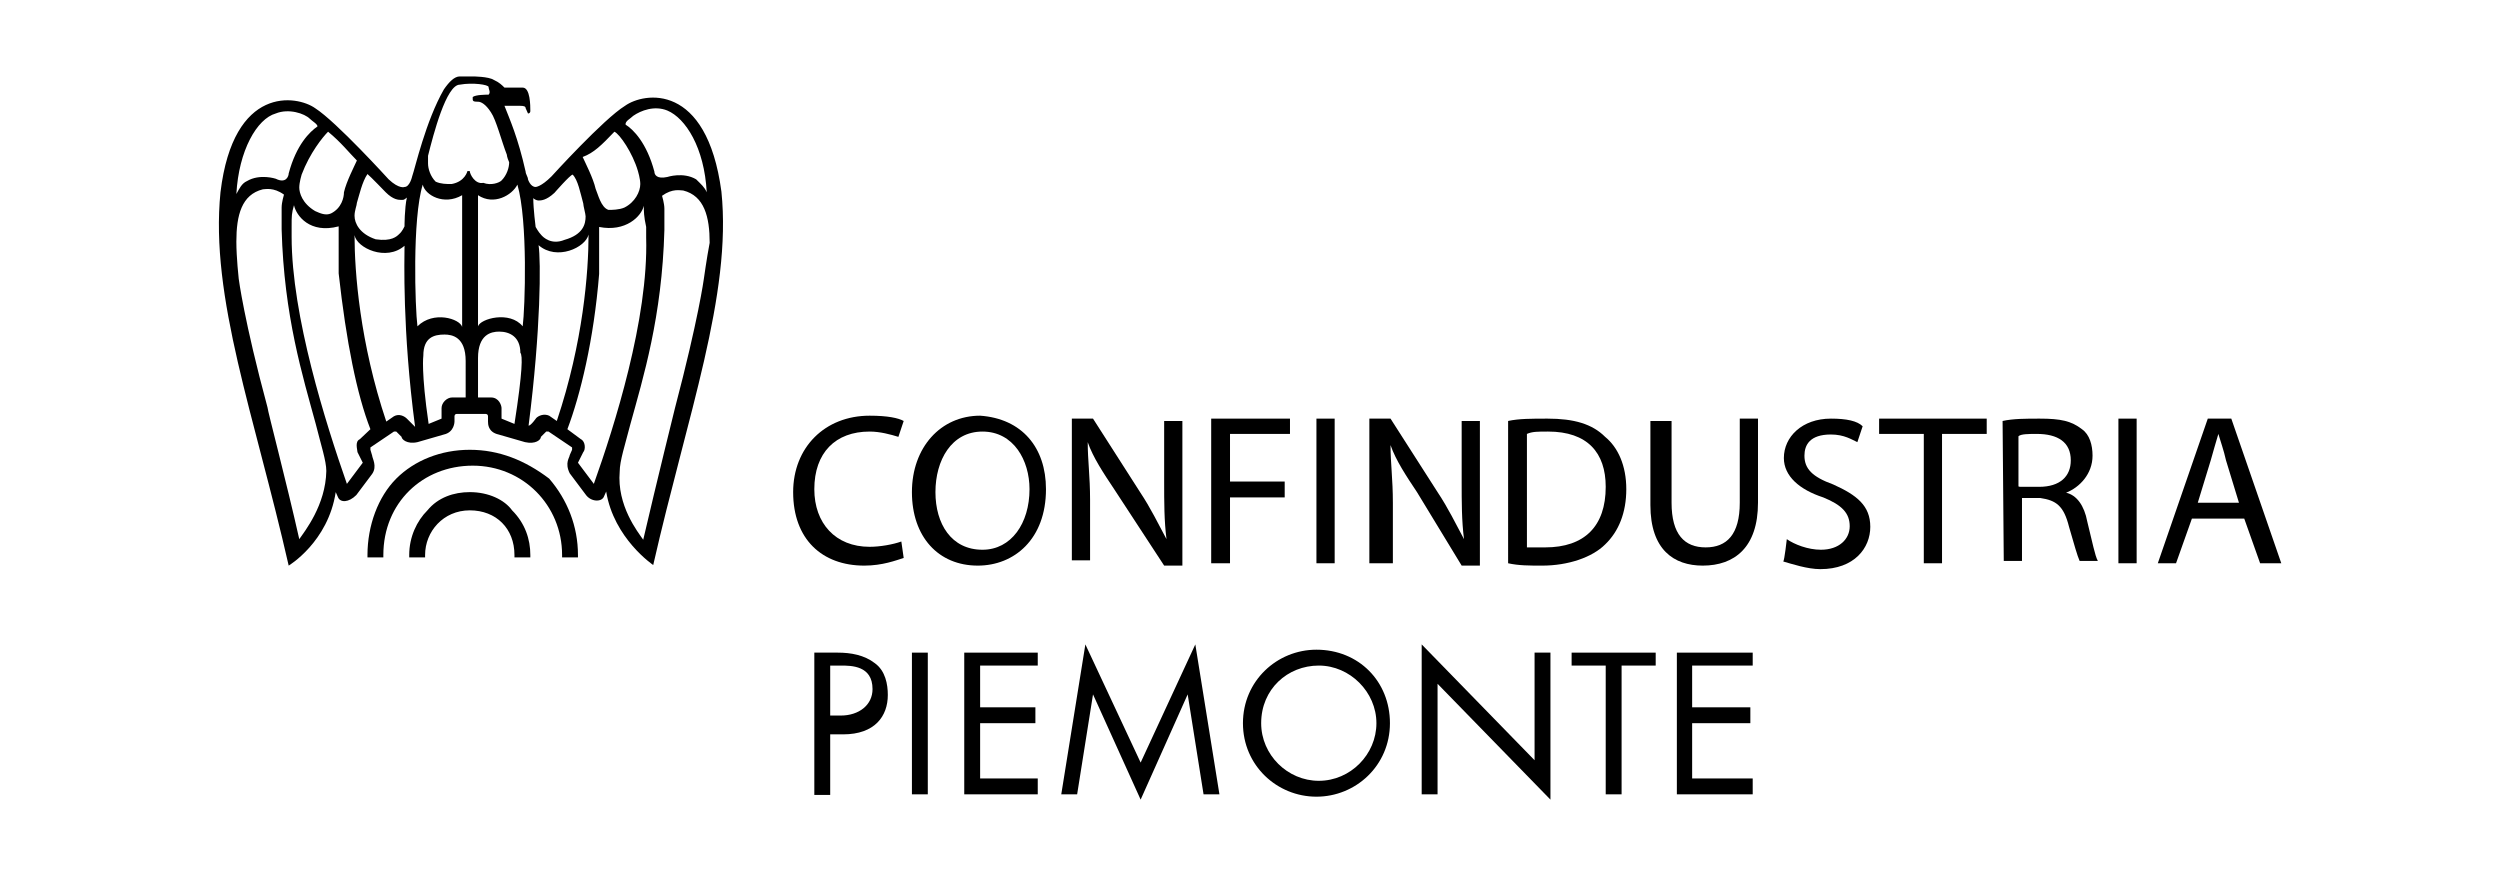 <?xml version="1.0" encoding="utf-8"?>
<!-- Generator: $$$/GeneralStr/196=Adobe Illustrator 27.6.0, SVG Export Plug-In . SVG Version: 6.00 Build 0)  -->
<svg version="1.1" id="Livello_2_00000179623180684771991380000000070815771045388974_"
	 xmlns="http://www.w3.org/2000/svg" xmlns:xlink="http://www.w3.org/1999/xlink" x="0px" y="0px" viewBox="0 0 425.2 149"
	 style="enable-background:new 0 0 425.2 149;" xml:space="preserve">
<g id="Livello_1-2">
	<g id="Livello_2-2">
		<path d="M119.7,47.5c0,0-0.9,6.7-4.9,21.9c0,0-3.1,12.5-5.4,22.4c-0.9-1.3-4.5-5.8-4-11.6c0-1.8,0.9-4.5,1.8-8
			c2.2-8,5.4-18.3,5.8-33.1v-3.6c0-0.9-0.4-2.2-0.4-2.2c1.8-1.3,3.1-0.9,3.6-0.9c3.6,0.9,4.5,4.5,4.5,8.9
			C120.2,43.9,119.7,47.5,119.7,47.5 M101,82.3l-2.7-3.6l0.9-1.8c0.4-0.4,0.4-1.8-0.4-2.2L96.5,73c2.2-5.8,4.5-15.2,5.4-26.4v-8
			c4.5,0.9,7.2-1.8,7.6-3.6c0,0.9,0,1.8,0.4,3.6v1.8C110.3,54.2,104.5,72.5,101,82.3 M93.4,70.7c-0.9-0.4-1.8,0-2.2,0.4
			c0,0-0.9,1.3-1.3,1.3C92,56,92,44.3,91.6,41.7c3.1,2.7,8,0.4,8.5-1.8c0,6.3-0.9,18.3-5.4,31.7C94.7,71.6,93.4,70.7,93.4,70.7z
			 M91.6,34.1c0.4,0,1.3,0,2.7-1.3c0,0,2.7-3.1,3.1-3.1c0.9,0.9,1.3,3.1,1.8,4.9c0,0.4,0.4,1.8,0.4,2.2c0,1.3-0.4,3.1-3.6,4
			c-2.2,0.9-3.6-0.4-4-0.9c-0.4-0.4-0.9-1.3-0.9-1.3s-0.4-3.1-0.4-4.9C91.1,34.1,91.6,34.1,91.6,34.1 M104.5,22.4
			c0.9,0.4,3.1,3.6,4,6.7c0,0,0.4,1.3,0.4,2.2c0,1.3-0.9,3.1-2.7,4c-0.9,0.4-2.2,0.4-2.7,0.4c-1.3-0.4-1.8-2.7-2.2-3.6
			c-0.4-1.8-1.8-4.5-2.2-5.4C101,26,102.3,24.7,104.5,22.4 M107.7,19.7c1.3-0.9,3.6-1.8,5.8-0.9c3.1,1.3,6.3,6.3,6.7,13.9
			c-0.4-0.9-0.9-1.3-1.8-2.2c-2.2-1.3-4.9-0.4-4.9-0.4c-1.8,0.4-2.2-0.4-2.2-0.9c-1.3-4.9-3.6-7.2-4.9-8
			C106.3,20.6,107.2,20.2,107.7,19.7 M88.9,55.5c-2.2-2.7-7.2-1.3-7.6,0V33.2c2.7,1.8,5.8,0,6.7-1.8C89.8,37.6,89.3,52.4,88.9,55.5
			 M87.5,72.1l-2.2-0.9v-1.8c0-0.4-0.4-1.8-1.8-1.8h-2.2v-6.7c0-4,2.2-4.5,3.6-4.5c1.8,0,3.6,0.9,3.6,3.6
			C88.9,60.4,88.9,63.1,87.5,72.1 M79.9,29.1h-0.4c0,0-0.4,1.8-2.7,2.2c-0.9,0-1.8,0-2.7-0.4c-0.9-0.9-1.3-2.2-1.3-3.1v-1.3
			c0.9-3.6,3.1-12.1,5.4-12.1l0,0c2.2-0.4,4.9,0,4.9,0.4s0.4,0.9,0,1.3l0,0c-0.4,0-2.2,0-2.7,0.4v0.4c0,0.4,0.4,0.4,0.9,0.4
			s1.3,0.4,2.2,1.8c0.9,1.3,1.8,4.9,2.7,7.2c0,0,0,0.4,0.4,1.3c0,0.9-0.4,2.2-1.3,3.1c-0.4,0.4-1.8,0.9-3.1,0.4
			C80.8,31.4,79.9,29.6,79.9,29.1 M79.1,67.6h-2.2c-0.9,0-1.8,0.9-1.8,1.8v1.8l-2.2,0.9c-1.3-8.9-0.9-11.6-0.9-11.6
			c0-3.1,1.8-3.6,3.6-3.6c1.3,0,3.6,0.4,3.6,4.5V67.6C79.1,67.6,79.1,67.6,79.1,67.6z M71,55.5c-0.4-3.1-0.9-18.3,0.9-24.1
			c0.4,1.8,3.6,3.6,6.7,1.8v22.4C78.2,54.2,73.7,52.8,71,55.5 M69.2,71.2c-0.4-0.4-1.3-0.9-2.2-0.4l-1.3,0.9
			c-4.5-13.4-5.4-25.5-5.4-31.7c0.4,2.2,5.4,4.5,8.5,1.8c0,2.2-0.4,14.3,1.8,30.8C70.1,72.1,69.2,71.2,69.2,71.2 M61.2,74.7
			c-0.9,0.4-0.4,1.8-0.4,2.2l0.9,1.8l-2.7,3.6c-3.6-10.3-9.4-28.6-9.4-42v-1.8c0-1.8,0-2.2,0.4-3.6c0.4,1.8,2.7,4.9,7.6,3.6v8
			C58.9,58.2,60.7,67.1,63,73C63,73,61.2,74.7,61.2,74.7z M50.9,91.7c-2.2-9.8-5.4-21.9-5.4-22.4c-4-14.8-4.9-21.9-4.9-21.9
			s-0.4-3.6-0.4-6.3c0-4.5,0.9-8,4.5-8.9c0.4,0,1.8-0.4,3.6,0.9c0,0-0.4,1.3-0.4,2.2V39c0.4,14.8,3.6,25,5.8,33.1
			c0.9,3.6,1.8,6.3,1.8,8C55.4,85.9,51.8,90.4,50.9,91.7 M46.9,19.3c2.2-0.9,4.9,0,5.8,0.9c0.4,0.4,1.3,0.9,1.3,1.3
			c-1.3,0.9-3.6,3.1-4.9,8c0,0.4-0.4,1.8-2.2,0.9c0,0-2.7-0.9-4.9,0.4c-0.9,0.4-1.3,1.3-1.8,2.2C40.6,25.6,43.7,20.2,46.9,19.3
			 M55.8,22.4c2.2,1.8,3.6,3.6,4.9,4.9c-0.4,0.9-1.8,3.6-2.2,5.4c0,0.9-0.4,2.7-2.2,3.6c-0.9,0.4-1.8,0-2.7-0.4
			c-2.2-1.3-2.7-3.1-2.7-4c0-0.9,0.4-2.2,0.4-2.2C52.7,26,54.9,23.3,55.8,22.4 M65.6,32.7c1.3,1.3,2.2,1.3,2.7,1.3
			c0.4,0,0.4,0,0.9-0.4c-0.4,1.8-0.4,4.9-0.4,4.9s-0.4,0.9-0.9,1.3c-0.4,0.4-1.3,1.3-4,0.9c-2.7-0.9-3.6-2.7-3.6-4
			c0-0.9,0.4-1.8,0.4-2.2c0.4-1.3,0.9-3.6,1.8-4.9C63,30,65.6,32.7,65.6,32.7 M106.3,18C102.7,20.2,93.8,30,93.8,30
			c-1.8,1.8-2.7,1.8-2.7,1.8c-0.9,0-1.3-1.3-1.3-1.3c0-0.4-0.4-0.9-0.4-1.3l0,0c-1.3-5.8-2.7-8.9-3.6-11.2h2.7
			c0.6,0,0.9,0.1,0.9,0.4l0.4,0.9c0.4,0,0.4-0.4,0.4-0.4c0-0.9,0-4-1.3-4h-3.1c-0.4-0.4-0.9-0.9-1.8-1.3C83.1,13,80.4,13,80.4,13
			h-2.2c-0.9,0-1.8,0.9-2.7,2.2c-3.1,5.4-4.9,13.4-5.4,14.8c0,0-0.4,1.8-1.3,1.8c0,0-0.9,0.4-2.7-1.3c0,0-8.9-9.8-12.5-12.1
			c-3.1-2.2-13.9-4-16.1,14.3c-1.8,17.9,5.8,38,11.6,63.5c0,0,6.7-4,8-12.5l0.4,0.9c0.4,0.9,1.8,0.9,3.1-0.4l2.7-3.6
			c0.9-1.3,0-2.7,0-3.1L63,76.5v-0.4l4-2.7h0.4l0.9,0.9c0,0.4,0.9,1.3,2.7,0.9l4.5-1.3c1.8-0.4,1.8-2.2,1.8-2.2v-0.9
			c0,0,0-0.4,0.4-0.4h4.9c0,0,0.4,0,0.4,0.4v0.9c0,0.4,0,1.8,1.8,2.2l4.5,1.3c1.8,0.4,2.7-0.4,2.7-0.9l0.9-0.9h0.4l4,2.7v0.4
			l-0.4,0.9c0,0.4-0.9,1.3,0,3.1l2.7,3.6c0.9,1.3,2.7,1.3,3.1,0.4l0.4-0.9c1.3,8,8,12.5,8,12.5c5.8-25.5,13.4-46,11.6-63.5
			C120.2,13.9,109.5,15.7,106.3,18"/>
		<path d="M79.9,76.5c-4.9,0-9.4,1.8-12.5,4.9s-4.9,8-4.9,13v0.4h2.7v-0.4c0-8.9,6.7-15.2,15.2-15.2s15.2,6.7,15.2,15.2v0.4h2.7
			v-0.4c0-4.9-1.8-9.4-4.9-13C89.3,78.3,84.9,76.5,79.9,76.5"/>
		<path d="M79.9,83.7c-2.7,0-5.4,0.9-7.2,3.1c-1.8,1.8-3.1,4.5-3.1,7.6v0.4h2.7v-0.4c0-4,3.1-7.6,7.6-7.6c4.5,0,7.6,3.1,7.6,7.6v0.4
			h2.7v-0.4c0-2.7-0.9-5.4-3.1-7.6C85.8,85,83.1,83.7,79.9,83.7"/>
		<path d="M140.8,121.7h2.2c3.1,0,5.4-1.8,5.4-4.5c0-4-3.6-4-5.4-4h-1.8v8.5H140.8z M142.5,111c2.2,0,4.5,0.4,6.3,1.8
			c1.8,1.3,2.2,3.6,2.2,5.4c0,3.6-2.2,6.7-7.6,6.7h-2.2v10.3h-2.7V111C138.5,111,142.5,111,142.5,111z"/>
		<rect x="155.1" y="111" width="2.7" height="24.1"/>
		<polygon points="164,111 164,135.1 176.5,135.1 176.5,132.4 166.7,132.4 166.7,123 176.1,123 176.1,120.3 166.7,120.3 
			166.7,113.2 176.5,113.2 176.5,111 		"/>
		<polygon points="194,129.7 184.6,109.6 180.5,135.1 183.2,135.1 185.9,118.1 194,136 202,118.1 204.7,135.1 207.4,135.1 
			203.3,109.6 		"/>
		<path d="M214.5,123c0,5.4,4.5,9.8,9.8,9.8c5.4,0,9.8-4.5,9.8-9.8s-4.5-9.8-9.8-9.8C219,113.2,214.5,117.2,214.5,123 M211.4,123
			c0-7.2,5.8-12.5,12.5-12.5c7.2,0,12.5,5.4,12.5,12.5c0,7.2-5.8,12.5-12.5,12.5C217.2,135.5,211.4,130.2,211.4,123"/>
		<polygon points="241.8,135.1 244.5,135.1 244.5,116.3 263.7,136 263.7,111 261,111 261,129.3 241.8,109.6 		"/>
		<polygon points="267.3,111 267.3,113.2 273.1,113.2 273.1,135.1 275.8,135.1 275.8,113.2 281.6,113.2 281.6,111 		"/>
		<polygon points="285.2,111 285.2,135.1 298.1,135.1 298.1,132.4 287.8,132.4 287.8,123 297.7,123 297.7,120.3 287.8,120.3 
			287.8,113.2 298.1,113.2 298.1,111 		"/>
		<path d="M153.7,94.9c-1.3,0.4-3.6,1.3-6.7,1.3c-7.2,0-12.1-4.5-12.1-12.5c0-7.6,5.4-13,13-13c3.1,0,4.9,0.4,5.8,0.9l-0.9,2.7
			c-1.3-0.4-3.1-0.9-4.9-0.9c-5.8,0-9.4,3.6-9.4,9.8c0,5.8,3.6,9.8,9.4,9.8c1.8,0,4-0.4,5.4-0.9C153.3,92.2,153.7,94.9,153.7,94.9z"
			/>
		<path d="M159.1,83.7c0,5.4,2.7,9.8,8,9.8c4.9,0,8-4.5,8-10.3c0-4.9-2.7-9.8-8-9.8C161.8,73.4,159.1,78.3,159.1,83.7 M177.9,83.2
			c0,8.5-5.4,13-11.6,13c-6.7,0-11.2-4.9-11.2-12.5s4.9-13,11.6-13C173.8,71.2,177.9,76.1,177.9,83.2"/>
		<path d="M182.3,95.8V71.2h3.6l8,12.5c1.8,2.7,3.1,5.4,4.5,8l0,0c-0.4-3.1-0.4-6.3-0.4-9.8V71.6h3.1v24.6H198l-8.5-13
			c-1.8-2.7-3.6-5.4-4.5-8l0,0c0,3.1,0.4,5.8,0.4,9.8v10.3h-3.1C182.3,95.3,182.3,95.8,182.3,95.8z"/>
		<polygon points="206,71.2 219.4,71.2 219.4,73.8 209.2,73.8 209.2,81.9 218.5,81.9 218.5,84.6 209.2,84.6 209.2,95.8 206,95.8 		
			"/>
		<rect x="223.9" y="71.2" width="3.1" height="24.6"/>
		<path d="M232.9,95.8V71.2h3.6l8,12.5c1.8,2.7,3.1,5.4,4.5,8l0,0c-0.4-3.1-0.4-6.3-0.4-9.8V71.6h3.1v24.6h-3.1l-7.6-12.5
			c-1.8-2.7-3.6-5.4-4.5-8l0,0c0,3.1,0.4,5.8,0.4,9.8v10.3C236.9,95.8,232.9,95.8,232.9,95.8z"/>
		<path d="M259.7,93.1h3.1c6.7,0,10.3-3.6,10.3-10.3c0-5.8-3.1-9.4-9.8-9.4c-1.8,0-2.7,0-3.6,0.4C259.7,73.8,259.7,93.1,259.7,93.1z
			 M256.5,71.6c1.8-0.4,4-0.4,6.7-0.4c4.5,0,7.6,0.9,9.8,3.1c2.2,1.8,3.6,4.9,3.6,8.9c0,4-1.3,7.2-3.6,9.4
			c-2.2,2.2-6.3,3.6-10.7,3.6c-2.2,0-4,0-5.8-0.4V71.6C256.5,71.6,256.5,71.6,256.5,71.6z"/>
		<path d="M284.3,71.2v14.3c0,5.4,2.2,7.6,5.8,7.6s5.8-2.2,5.8-7.6V71.2h3.1v14.3c0,7.6-4,10.7-9.4,10.7c-4.9,0-8.9-2.7-8.9-10.3
			V71.6h3.6C284.3,71.6,284.3,71.2,284.3,71.2z"/>
		<path d="M303.9,91.7c1.3,0.9,3.6,1.8,5.8,1.8c3.1,0,4.9-1.8,4.9-4s-1.3-3.6-4.5-4.9c-4-1.3-6.7-3.6-6.7-6.7c0-3.6,3.1-6.7,8-6.7
			c2.7,0,4.5,0.4,5.4,1.3l-0.9,2.7c-0.9-0.4-2.2-1.3-4.5-1.3c-3.6,0-4.5,1.8-4.5,3.6c0,2.2,1.3,3.6,4.9,4.9c4,1.8,6.3,3.6,6.3,7.2
			s-2.7,7.2-8.5,7.2c-2.2,0-4.9-0.9-6.3-1.3C303.5,95.3,303.9,91.7,303.9,91.7z"/>
		<polygon points="327.2,73.8 319.6,73.8 319.6,71.2 337.9,71.2 337.9,73.8 330.3,73.8 330.3,95.8 327.2,95.8 		"/>
		<path d="M343.7,82.8h3.1c3.6,0,5.4-1.8,5.4-4.5c0-3.1-2.2-4.5-5.8-4.5c-1.3,0-2.7,0-3.1,0.4v8.5C343.3,82.8,343.7,82.8,343.7,82.8
			z M340.6,71.6c1.8-0.4,4-0.4,6.3-0.4c3.6,0,5.4,0.4,7.2,1.8c1.3,0.9,1.8,2.7,1.8,4.5c0,3.1-2.2,5.4-4.5,6.3l0,0
			c1.8,0.4,3.1,2.2,3.6,4.9c0.9,3.6,1.3,5.8,1.8,6.7h-3.1c-0.4-0.9-0.9-2.7-1.8-5.8c-0.9-3.6-2.2-4.5-4.9-4.9h-3.1v10.7h-3.1
			L340.6,71.6L340.6,71.6L340.6,71.6z"/>
		<rect x="360.3" y="71.2" width="3.1" height="24.6"/>
		<path d="M380.8,85.5l-2.2-7.2c-0.4-1.8-0.9-3.1-1.3-4.5l0,0c-0.4,1.3-0.9,3.1-1.3,4.5l-2.2,7.2C373.7,85.5,380.8,85.5,380.8,85.5z
			 M372.8,88.2l-2.7,7.6H367l8.5-24.6h4l8.5,24.6h-3.6l-2.7-7.6C381.7,88.2,372.8,88.2,372.8,88.2z"/>
	</g>
</g>
</svg>
